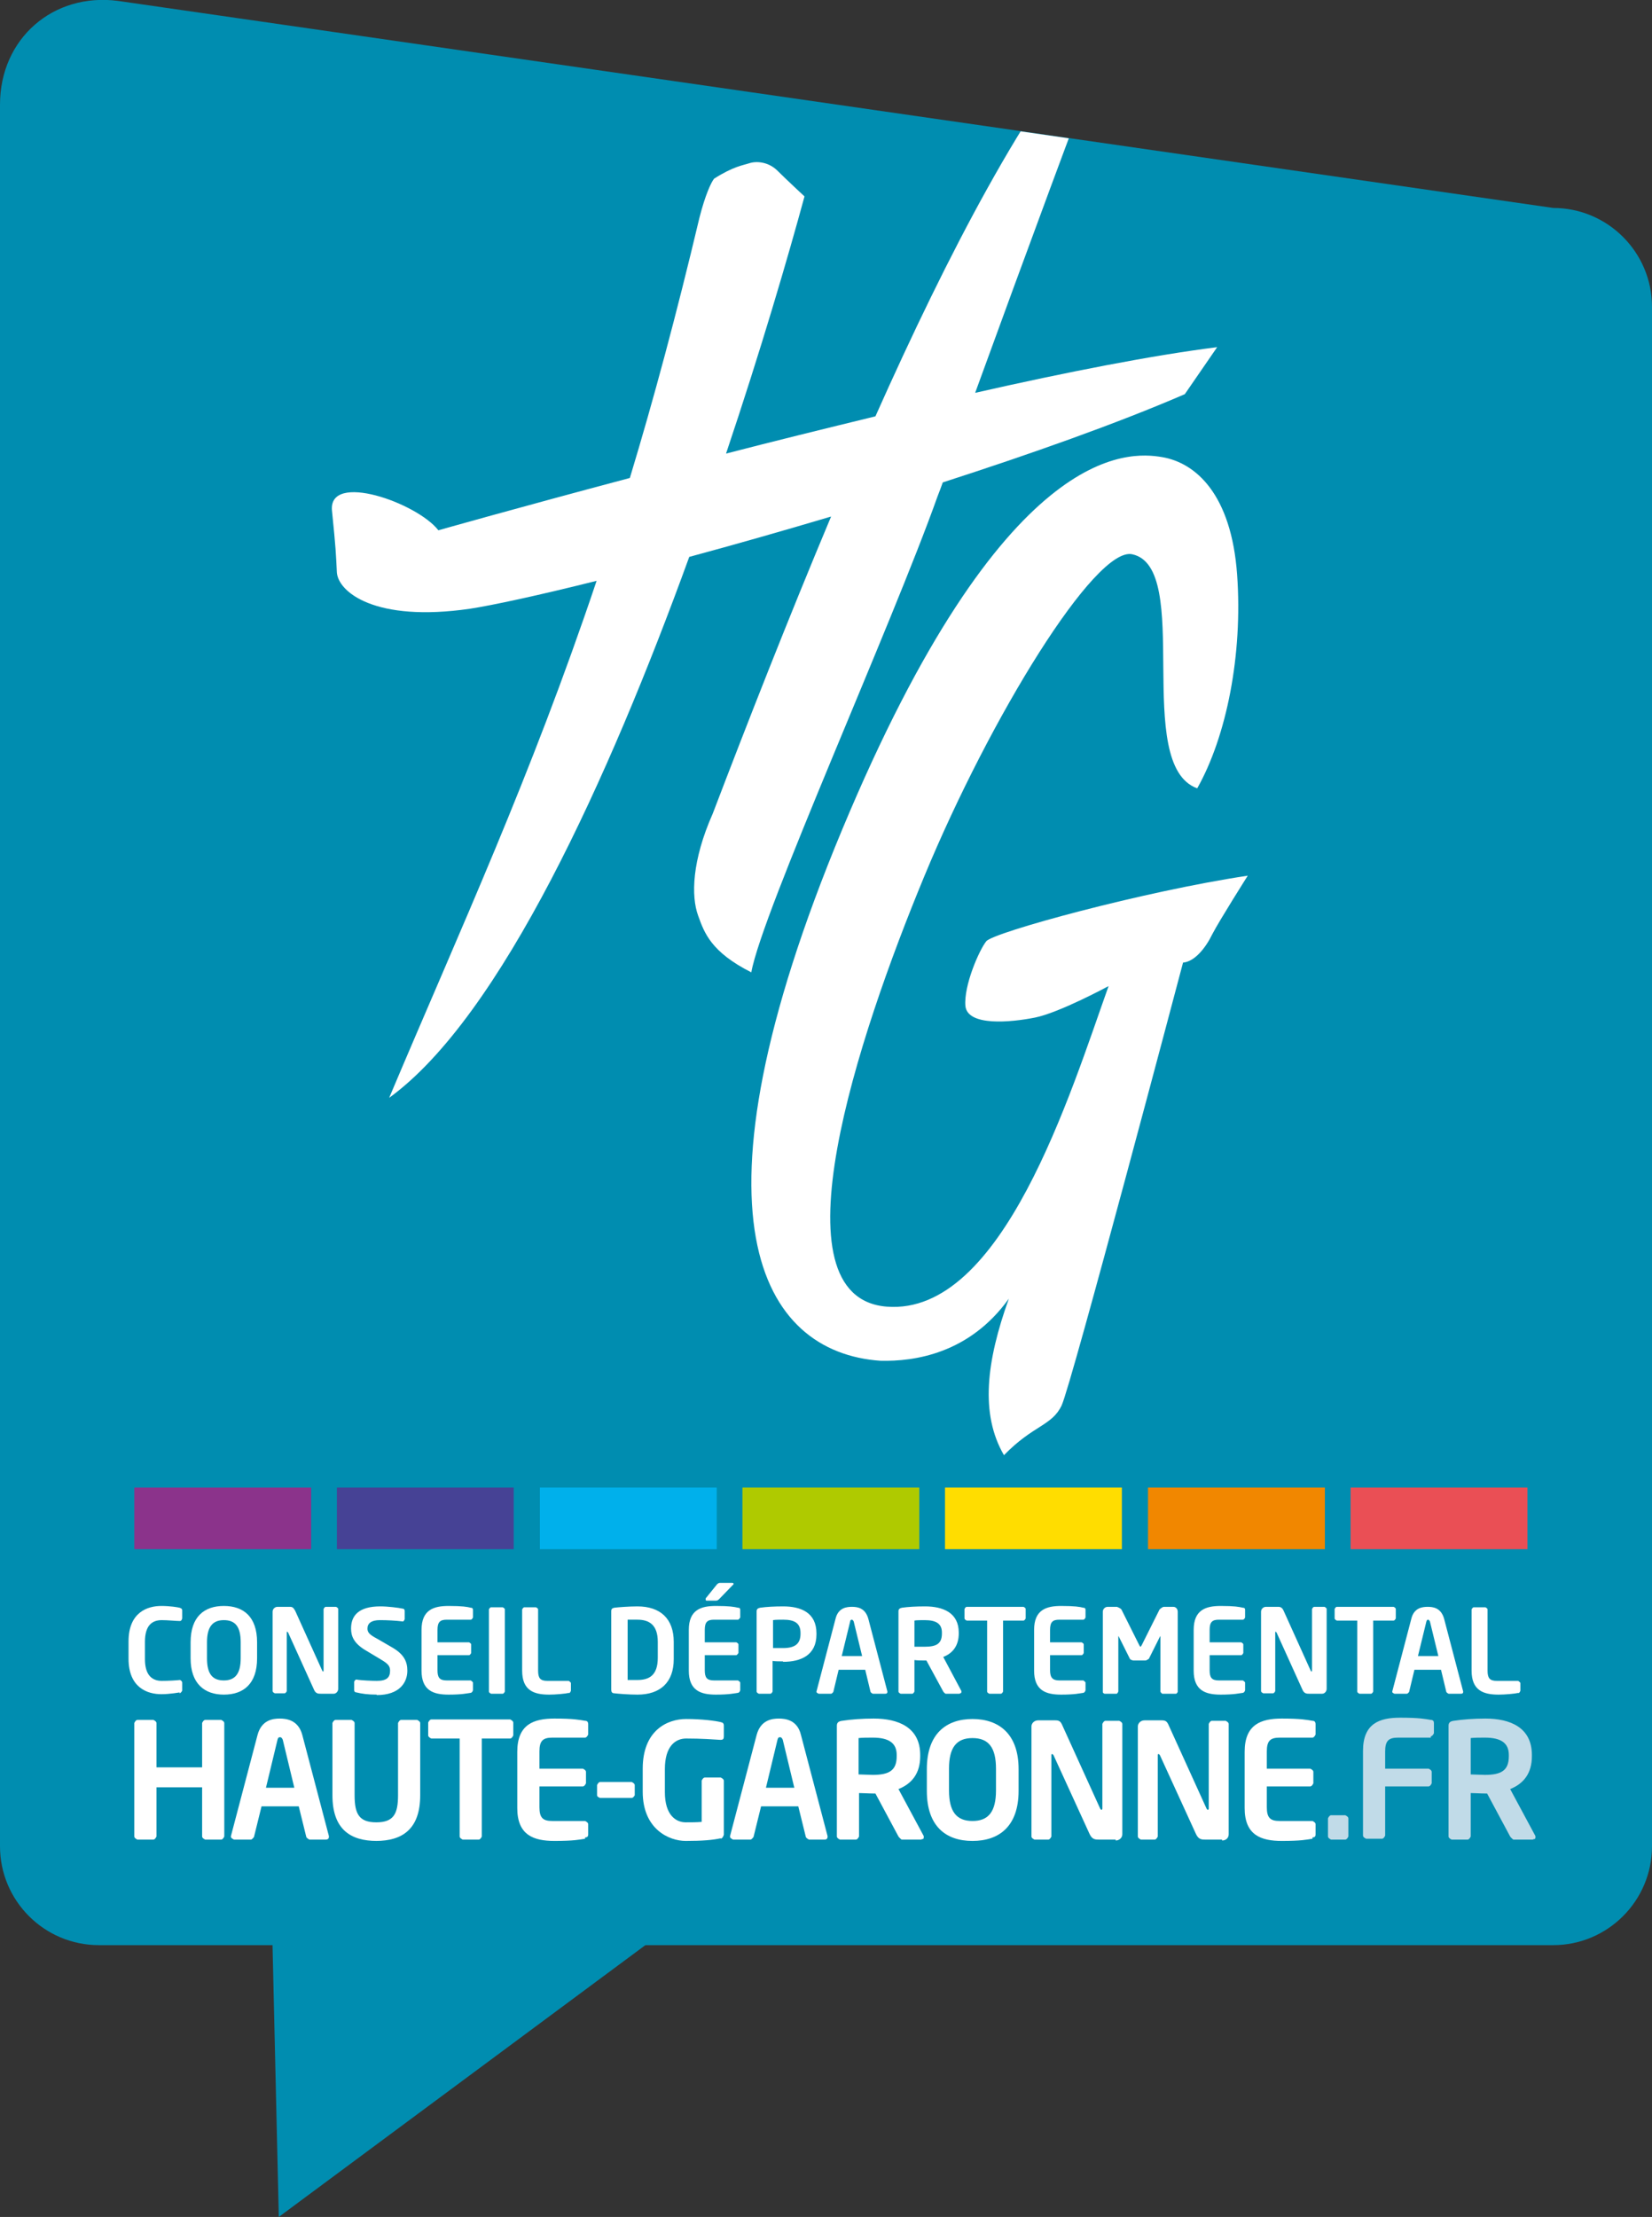 <?xml version="1.0" encoding="UTF-8"?>
<svg xmlns="http://www.w3.org/2000/svg" xmlns:xlink="http://www.w3.org/1999/xlink" id="svg4991" viewBox="0 0 37.27 50">
  <rect x="0" y="0" width="37.27" height="50" fill="#333333" stroke="none"/>
  <defs>
    <style>.cls-1{clip-path:url(#clippath);}.cls-2{fill:none;}.cls-2,.cls-3,.cls-4,.cls-5,.cls-6,.cls-7,.cls-8,.cls-9,.cls-10,.cls-11,.cls-12{stroke-width:0px;}.cls-3{fill:#8b338b;}.cls-4{fill:#464295;}.cls-5{fill:#afca00;}.cls-6{fill:#c1dbe8;}.cls-7{fill:#fff;}.cls-8{fill:#fd0;}.cls-9{fill:#f18700;}.cls-10{fill:#ea4f55;}.cls-11{fill:#00b0eb;}.cls-12{fill:#008db0;}</style>
    <clipPath id="clippath">
      <path class="cls-2" d="M0,2.36v39.28c0,1.23,1,2.23,2.23,2.23h32.82c1.23,0,2.23-1,2.23-2.23h0V6.93c0-1.23-1-2.23-2.23-2.23h0L2.66.02C2.54,0,2.42,0,2.31,0h0C1.01,0,0,.99,0,2.36"></path>
    </clipPath>
  </defs>
  <path id="path52" class="cls-12" d="M37.27,41.64c0,1.23-1,2.23-2.23,2.23H2.23C1,43.87,0,42.87,0,41.64V2.36C0,.87,1.2-.17,2.66.02l32.38,4.67c1.23,0,2.23,1,2.23,2.23v34.71Z"></path>
  <path id="path56" class="cls-12" d="M6.13,43.08l.16,6.92,9.12-6.76-9.28-.16Z"></path>
  <path id="path60" class="cls-7" d="M27.01,17.78c.66-1.17,1.03-3.01.9-4.82-.13-1.81-.93-2.52-1.69-2.65-.76-.13-3.57-.35-7.22,8.4-3.65,8.76-1.83,11.79.86,11.98.77.02,2.01-.16,2.9-1.4-.51,1.42-.65,2.6-.11,3.53.66-.68,1.08-.66,1.3-1.12.22-.46,2.74-9.99,2.74-9.99.26-.02.51-.33.66-.64.16-.31.8-1.32.8-1.32-2.34.35-5.75,1.28-5.9,1.48-.16.2-.51,1-.47,1.46.05.46,1.02.37,1.57.26.55-.11,1.66-.71,1.66-.71-.86,2.41-2.39,7.43-5,7.23-2.61-.2-.66-6.08.84-9.7,1.5-3.62,3.86-7.44,4.69-7.27,1.39.29,0,4.75,1.47,5.28"></path>
  <path id="path64" class="cls-7" d="M4.05,38.17s-.21.04-.41.04c-.32,0-.74-.15-.74-.8v-.39c0-.66.43-.8.74-.8.2,0,.37.03.41.04.03.01.06.02.06.06v.18s-.01.06-.05.06h0c-.09,0-.27-.02-.41-.02-.22,0-.38.12-.38.49v.39c0,.36.16.49.38.49.14,0,.32-.01.41-.02h0s.05.02.05.06v.18s-.02.05-.06.06"></path>
  <path id="path68" class="cls-7" d="M5.43,37.04c0-.35-.12-.5-.38-.5s-.38.16-.38.5v.36c0,.35.12.5.38.5s.38-.16.38-.5v-.36ZM5.05,38.22c-.43,0-.75-.24-.75-.82v-.36c0-.58.31-.82.75-.82s.75.24.75.82v.36c0,.58-.31.82-.75.82"></path>
  <path id="path72" class="cls-7" d="M7.51,38.2h-.27c-.06,0-.12,0-.16-.1l-.58-1.28s-.02-.02-.02-.02c0,0-.01,0-.01.02v1.32s-.02.05-.05.05h-.22s-.05-.02-.05-.05v-1.79c0-.06.05-.11.11-.11h.28c.06,0,.08.02.12.09l.61,1.35s.01.02.02.02c0,0,.01,0,.01-.03v-1.38s.02-.05.05-.05h.23s.05.02.05.05v1.8c0,.06-.05.11-.1.11"></path>
  <path id="path76" class="cls-7" d="M8.5,38.22c-.2,0-.34-.02-.46-.05-.03,0-.05-.02-.05-.05v-.19s.02-.05.05-.05h0c.1.02.37.03.46.03.23,0,.3-.08.3-.23,0-.11-.05-.16-.22-.26l-.35-.21c-.24-.15-.31-.3-.31-.48,0-.29.17-.5.66-.5.17,0,.41.03.5.05.03,0,.05.02.05.05v.19s-.02.05-.04.05h0c-.17-.02-.35-.03-.52-.03-.19,0-.28.07-.28.19,0,.09.05.14.22.23l.31.18c.29.16.37.33.37.54,0,.26-.17.55-.69.55"></path>
  <path id="path80" class="cls-7" d="M10.62,38.18c-.08.01-.19.04-.5.04-.34,0-.61-.09-.61-.54v-.92c0-.45.27-.54.61-.54.31,0,.42.02.5.04.04,0,.05.02.05.05v.17s-.02.05-.05.05h-.54c-.15,0-.21.05-.21.23v.28h.71s.05.02.05.05v.19s-.02.05-.05.05h-.71v.34c0,.17.05.23.21.23h.54s.05.03.05.05v.17s-.01.05-.05.06"></path>
  <path id="path84" class="cls-7" d="M11.34,38.2h-.26s-.05-.02-.05-.05v-1.85s.02-.05.05-.05h.26s.05.02.05.05v1.85s-.02.05-.05.05"></path>
  <path id="path88" class="cls-7" d="M12.84,38.18c-.08.02-.31.04-.45.04-.34,0-.61-.09-.61-.54v-1.38s.02-.05.05-.05h.26s.05.02.05.05v1.38c0,.17.05.23.21.23h.48s.05.03.05.05v.17s-.01.05-.05.06"></path>
  <path id="path92" class="cls-7" d="M14.84,37.03c0-.39-.2-.5-.46-.5-.1,0-.17,0-.22,0v1.36c.05,0,.12,0,.22,0,.26,0,.46-.1.46-.5v-.39ZM14.38,38.22c-.19,0-.44-.02-.52-.03-.05,0-.07-.03-.07-.08v-1.77c0-.05.02-.07.07-.08.08-.01.33-.03.52-.03.52,0,.82.28.82.8v.39c0,.52-.3.8-.82.8"></path>
  <path id="path96" class="cls-7" d="M16.53,35.75l-.31.32s-.03.03-.06.03h-.22s-.02,0-.02-.02c0,0,0-.02,0-.03l.25-.31s.03-.04.07-.04h.28s.03,0,.03.02c0,0,0,.02-.01.02M16.65,38.18c-.08.01-.19.04-.5.04-.34,0-.61-.09-.61-.54v-.92c0-.45.27-.54.61-.54.31,0,.41.02.5.04.04,0,.05.02.05.05v.17s-.03.05-.05.05h-.54c-.15,0-.21.05-.21.23v.28h.71s.05.02.05.05v.19s-.03.05-.05.05h-.71v.34c0,.17.05.23.21.23h.54s.05.03.05.05v.17s-.01.05-.05.06"></path>
  <path id="path100" class="cls-7" d="M18.06,36.83c0-.22-.13-.3-.39-.3-.06,0-.19,0-.23.01v.63s.19,0,.23,0c.28,0,.39-.11.39-.32v-.02ZM17.66,37.47c-.07,0-.17,0-.23-.01v.69s-.02.05-.05.05h-.26s-.05-.02-.05-.05v-1.81c0-.05.03-.07.08-.08.14-.02.32-.03.52-.03.4,0,.75.14.75.61v.02c0,.47-.35.62-.75.62"></path>
  <path id="path104" class="cls-7" d="M19.26,36.57s-.02-.04-.04-.04-.04.01-.04.04l-.19.78h.46l-.19-.78ZM19.97,38.2h-.28s-.04-.02-.05-.04l-.12-.5h-.6l-.12.5s-.03.04-.05.04h-.28s-.05-.02-.05-.04c0,0,0,0,0-.01l.43-1.64c.06-.25.25-.27.37-.27s.3.02.37.27l.43,1.64s0,.01,0,.01c0,.03-.02.04-.05.04"></path>
  <path id="path108" class="cls-7" d="M21.25,36.82c0-.2-.13-.28-.39-.28-.06,0-.19,0-.23.01v.59s.19,0,.23,0c.27,0,.39-.07.39-.3v-.02ZM21.65,38.2h-.32s-.04-.03-.05-.05l-.38-.7h-.04c-.07,0-.17,0-.23-.01v.71s-.02.05-.05.05h-.26s-.05-.02-.05-.05v-1.81c0-.05.03-.07.08-.08.14-.02.32-.03.52-.03.4,0,.76.14.76.59v.02c0,.28-.14.45-.35.53l.41.77s0,.02,0,.02c0,.02-.01.03-.03.03"></path>
  <path id="path112" class="cls-7" d="M23.09,36.55h-.46v1.6s-.02.05-.05.05h-.26s-.05-.02-.05-.05v-1.6h-.46s-.05-.02-.05-.05v-.21s.02-.05.05-.05h1.28s.05.02.05.05v.21s-.02.05-.05.05"></path>
  <path id="path116" class="cls-7" d="M24.44,38.18c-.08.01-.19.04-.5.04-.34,0-.61-.09-.61-.54v-.92c0-.45.27-.54.61-.54.31,0,.42.02.5.04.04,0,.05.02.05.05v.17s-.02.05-.05.05h-.54c-.15,0-.21.05-.21.23v.28h.71s.05.02.05.05v.19s-.02.05-.05.05h-.71v.34c0,.17.06.23.21.23h.54s.05.03.05.05v.17s-.01.05-.05.06"></path>
  <path id="path120" class="cls-7" d="M26.49,38.2h-.27s-.04-.03-.04-.05v-1.22s0-.03,0-.03c0,0,0,0-.01.01l-.25.5s-.05.04-.08.04h-.27s-.07-.01-.08-.04l-.25-.5s-.01-.01-.01-.01c0,0,0,0,0,.03v1.22s-.02.05-.04.05h-.27s-.04-.01-.04-.04v-1.81c0-.06.05-.11.11-.11h.21s.08.03.1.06l.4.8s.02.04.03.04c.01,0,.01-.01.03-.04l.4-.8s.06-.06.1-.06h.21c.06,0,.1.05.1.11v1.81s-.02.04-.04.04"></path>
  <path id="path124" class="cls-7" d="M28.04,38.18c-.09.01-.19.04-.5.04-.34,0-.61-.09-.61-.54v-.92c0-.45.27-.54.61-.54.31,0,.41.02.5.04.04,0,.05.02.05.05v.17s-.02.05-.05.05h-.54c-.15,0-.21.05-.21.23v.28h.71s.05.02.05.05v.19s-.02.05-.05.05h-.71v.34c0,.17.05.23.21.23h.54s.05.03.05.05v.17s-.01.05-.05.06"></path>
  <path id="path128" class="cls-7" d="M29.81,38.2h-.27c-.06,0-.12,0-.16-.1l-.58-1.28s-.02-.02-.02-.02c0,0-.01,0-.01.02v1.32s-.02.05-.05.05h-.22s-.05-.02-.05-.05v-1.79c0-.06.05-.11.11-.11h.28c.05,0,.09.02.12.09l.61,1.35s.01.02.02.02c0,0,.01,0,.01-.03v-1.38s.02-.05.05-.05h.23s.05.02.05.05v1.8c0,.06-.05.11-.1.11"></path>
  <path id="path132" class="cls-7" d="M31.44,36.55h-.46v1.6s-.02.05-.05.05h-.26s-.05-.02-.05-.05v-1.6h-.46s-.05-.02-.05-.05v-.21s.02-.05.05-.05h1.28s.05.02.05.05v.21s-.02.05-.05.05"></path>
  <path id="path136" class="cls-7" d="M32.26,36.57s-.02-.04-.04-.04-.03.01-.04.04l-.19.78h.46l-.19-.78ZM32.96,38.2h-.28s-.04-.02-.05-.04l-.12-.5h-.6l-.12.5s-.03.04-.05.04h-.28s-.05-.02-.05-.04c0,0,0,0,0-.01l.43-1.64c.06-.25.25-.27.37-.27s.3.02.37.27l.43,1.64s0,.01,0,.01c0,.03-.02.04-.05.04"></path>
  <path id="path140" class="cls-7" d="M34.26,38.18c-.08.02-.31.04-.45.04-.34,0-.61-.09-.61-.54v-1.38s.02-.05.05-.05h.26s.05.02.05.05v1.38c0,.17.05.23.21.23h.48s.05.03.05.05v.17s-.01.05-.05.06"></path>
  <path id="path144" class="cls-7" d="M4.99,41.49h-.36s-.07-.03-.07-.07v-1.11h-1.03v1.11s-.03.07-.07.07h-.36s-.07-.03-.07-.07v-2.56s.03-.07.07-.07h.36s.07.03.07.07v1h1.03v-1s.03-.07.07-.07h.36s.07.03.07.07v2.56s-.03.07-.07.07"></path>
  <path id="path148" class="cls-7" d="M6.38,39.24s-.02-.06-.06-.06-.05.02-.06.06l-.26,1.08h.64l-.26-1.08ZM7.36,41.49h-.38s-.06-.03-.07-.06l-.17-.69h-.84l-.17.69s-.04.06-.07.06h-.38s-.07-.03-.07-.06c0,0,0-.01,0-.02l.6-2.28c.09-.34.35-.37.5-.37s.42.03.51.37l.6,2.28s0,.02,0,.02c0,.04-.03.06-.07.06"></path>
  <path id="path152" class="cls-7" d="M8.5,41.52c-.58,0-1-.25-1-1.03v-1.63s.03-.07.07-.07h.36s.07.03.07.07v1.63c0,.42.1.61.49.61s.49-.19.49-.61v-1.63s.03-.07.07-.07h.36s.07.03.07.07v1.63c0,.77-.41,1.03-1,1.03"></path>
  <path id="path156" class="cls-7" d="M11.51,39.21h-.64v2.21s-.03.07-.07.07h-.36s-.07-.03-.07-.07v-2.21h-.64s-.07-.03-.07-.07v-.29s.03-.07.07-.07h1.78s.07.03.07.07v.29s-.03.07-.07.07"></path>
  <path id="path160" class="cls-7" d="M13.2,41.47c-.12.02-.26.05-.69.05-.47,0-.84-.13-.84-.74v-1.27c0-.62.37-.75.84-.75.43,0,.57.03.69.05.05,0,.07.03.07.08v.23s-.03.07-.07.07h-.74c-.21,0-.29.07-.29.31v.39h.98s.07.03.07.07v.26s-.03.07-.07.07h-.98v.47c0,.24.08.31.29.31h.74s.07.03.07.07v.23c0,.05-.02.07-.07.07"></path>
  <path id="path164" class="cls-7" d="M14.25,40.55h-.71s-.07-.02-.07-.06v-.23s.03-.07.07-.07h.71s.07.03.07.07v.23s-.03.06-.07.06"></path>
  <path id="path168" class="cls-7" d="M16.26,41.46c-.18.04-.42.06-.79.06s-.97-.26-.97-1.11v-.52c0-.86.55-1.12.98-1.12.35,0,.66.04.78.07.05.01.07.03.07.08v.24c0,.05-.01.08-.07.08h-.01c-.17-.01-.42-.03-.77-.03-.24,0-.48.17-.48.69v.52c0,.52.25.68.47.68.13,0,.25,0,.36-.01v-.93s.03-.07.07-.07h.36s.07.03.07.07v1.22s-.02.08-.07.09"></path>
  <path id="path172" class="cls-7" d="M17.66,39.24s-.02-.06-.06-.06-.05.02-.06.06l-.26,1.08h.64l-.26-1.08ZM18.64,41.49h-.39s-.06-.03-.07-.06l-.17-.69h-.84l-.17.69s-.04.06-.07.06h-.39s-.07-.03-.07-.06c0,0,0-.01,0-.02l.6-2.28c.09-.34.35-.37.5-.37s.42.03.5.37l.6,2.28s0,.02,0,.02c0,.04-.03.06-.06.06"></path>
  <path id="path176" class="cls-7" d="M20.23,39.58c0-.27-.18-.39-.54-.39-.08,0-.26,0-.32.01v.82c.06,0,.26.01.32.01.37,0,.54-.1.54-.42v-.03ZM20.78,41.49h-.44s-.05-.04-.07-.07l-.52-.97h-.05c-.1,0-.24-.01-.32-.01v.98s-.03.07-.07.07h-.36s-.07-.03-.07-.07v-2.5c0-.07.04-.1.12-.11.19-.03.45-.05.71-.05.56,0,1.05.2,1.05.82v.03c0,.39-.19.62-.49.74l.57,1.06s0,.02,0,.03c0,.03-.01.04-.04.04"></path>
  <path id="path180" class="cls-7" d="M22.47,39.89c0-.48-.17-.69-.53-.69s-.53.21-.53.69v.49c0,.48.17.69.53.69s.53-.21.53-.69v-.49ZM21.94,41.52c-.6,0-1.03-.33-1.03-1.13v-.49c0-.8.44-1.13,1.03-1.13s1.04.33,1.04,1.13v.49c0,.8-.44,1.13-1.04,1.13"></path>
  <path id="path184" class="cls-7" d="M25.17,41.49h-.37c-.09,0-.16,0-.22-.13l-.81-1.77s-.02-.03-.03-.03-.02,0-.02.03v1.83s-.03.07-.07.07h-.31s-.07-.03-.07-.07v-2.48c0-.08.07-.14.15-.14h.39c.08,0,.12.02.16.12l.85,1.87s.02.03.03.03c0,0,.02-.01.02-.03v-1.91s.03-.07.07-.07h.31s.07.03.07.07v2.49c0,.08-.07.14-.15.14"></path>
  <path id="path188" class="cls-7" d="M27.57,41.49h-.37c-.09,0-.16,0-.22-.13l-.81-1.77s-.02-.03-.03-.03c-.01,0-.02,0-.02.03v1.83s-.03.07-.07.07h-.31s-.07-.03-.07-.07v-2.48c0-.08.07-.14.15-.14h.39c.08,0,.12.02.16.12l.85,1.87s.02.03.03.03c0,0,.02-.01.02-.03v-1.91s.03-.07.07-.07h.31s.07.03.07.07v2.49c0,.08-.06.14-.15.14"></path>
  <path id="path192" class="cls-7" d="M29.61,41.47c-.12.02-.26.05-.69.05-.47,0-.84-.13-.84-.74v-1.27c0-.62.37-.75.84-.75.43,0,.57.03.69.05.05,0,.07.03.07.08v.23s-.03.07-.07.07h-.74c-.21,0-.29.07-.29.31v.39h.98s.07.03.07.07v.26s-.03.07-.07.07h-.98v.47c0,.24.08.31.29.31h.74s.07.03.07.07v.23c0,.05-.02.07-.07.07"></path>
  <path id="path194" class="cls-3" d="M7.02,34.94h-3.99v-1.39h3.99v1.39Z"></path>
  <path id="path196" class="cls-4" d="M11.59,34.94h-3.99v-1.39h3.99v1.39Z"></path>
  <path id="path198" class="cls-11" d="M16.17,34.94h-3.99v-1.39h3.99v1.39Z"></path>
  <path id="path200" class="cls-5" d="M20.74,34.94h-3.99v-1.39h3.99v1.39Z"></path>
  <path id="path202" class="cls-8" d="M25.31,34.94h-3.99v-1.39h3.99v1.39Z"></path>
  <path id="path204" class="cls-9" d="M29.89,34.94h-3.99v-1.39h3.99v1.39Z"></path>
  <path id="path206" class="cls-10" d="M34.46,34.94h-3.99v-1.39h3.99v1.39Z"></path>
  <path id="path210" class="cls-6" d="M30.35,41.49h-.32s-.07-.03-.07-.07v-.41s.03-.07.07-.07h.32s.07.03.07.07v.41s-.03.07-.07.07"></path>
  <path id="path214" class="cls-6" d="M32.28,39.19h-.74c-.21,0-.29.07-.29.31v.39h.98s.07.03.07.07v.26s-.03.07-.07.07h-.98v1.11s-.03.07-.07.07h-.36s-.07-.03-.07-.07v-1.91c0-.62.37-.75.84-.75.43,0,.57.03.69.05.05,0,.07.03.07.07v.23s-.03.07-.07.07"></path>
  <path id="path218" class="cls-6" d="M34.04,39.58c0-.27-.18-.39-.54-.39-.08,0-.26,0-.32.01v.82c.06,0,.26.01.32.01.37,0,.54-.1.54-.42v-.03ZM34.58,41.49h-.44s-.05-.04-.07-.07l-.52-.97h-.05c-.1,0-.24-.01-.32-.01v.98s-.03.07-.07.07h-.36s-.07-.03-.07-.07v-2.5c0-.07.04-.1.12-.11.19-.03.45-.05.71-.05.56,0,1.05.2,1.05.82v.03c0,.39-.19.62-.49.74l.57,1.06s0,.02,0,.03c0,.03-.01.04-.04.04"></path>
  <g class="cls-1">
    <path id="path230" class="cls-7" d="M27.46,7.83c-1.44.18-3.39.56-5.46,1.03,1.11-3.05,2.51-6.84,2.68-7.22.22-.48.26-.97.17-1.21-1.69,1.89-3.46,5.28-5.1,8.96-1.15.28-2.29.56-3.37.84.79-2.35,1.4-4.44,1.77-5.8,0,0-.42-.39-.62-.59-.2-.19-.46-.21-.62-.16-.15.05-.36.07-.8.35-.07.09-.2.37-.33.88-.52,2.19-1.04,4.12-1.57,5.87-2.52.67-4.32,1.18-4.32,1.18-.48-.62-2.49-1.33-2.4-.44.09.88.09.99.11,1.39.03.44.86,1.13,3,.82.52-.08,1.54-.3,2.86-.63-1.5,4.46-3.05,7.8-4.68,11.66,2.52-1.83,4.96-7.22,6.77-12.2,1-.27,2.09-.58,3.2-.91-.97,2.31-1.88,4.63-2.67,6.7-.47,1.06-.49,1.86-.33,2.3.14.39.29.82,1.2,1.28.24-1.35,3.16-7.81,4.2-10.73.04-.1.08-.21.12-.32,1.98-.64,3.91-1.32,5.46-1.99l.73-1.06Z"></path>
  </g>
</svg>
